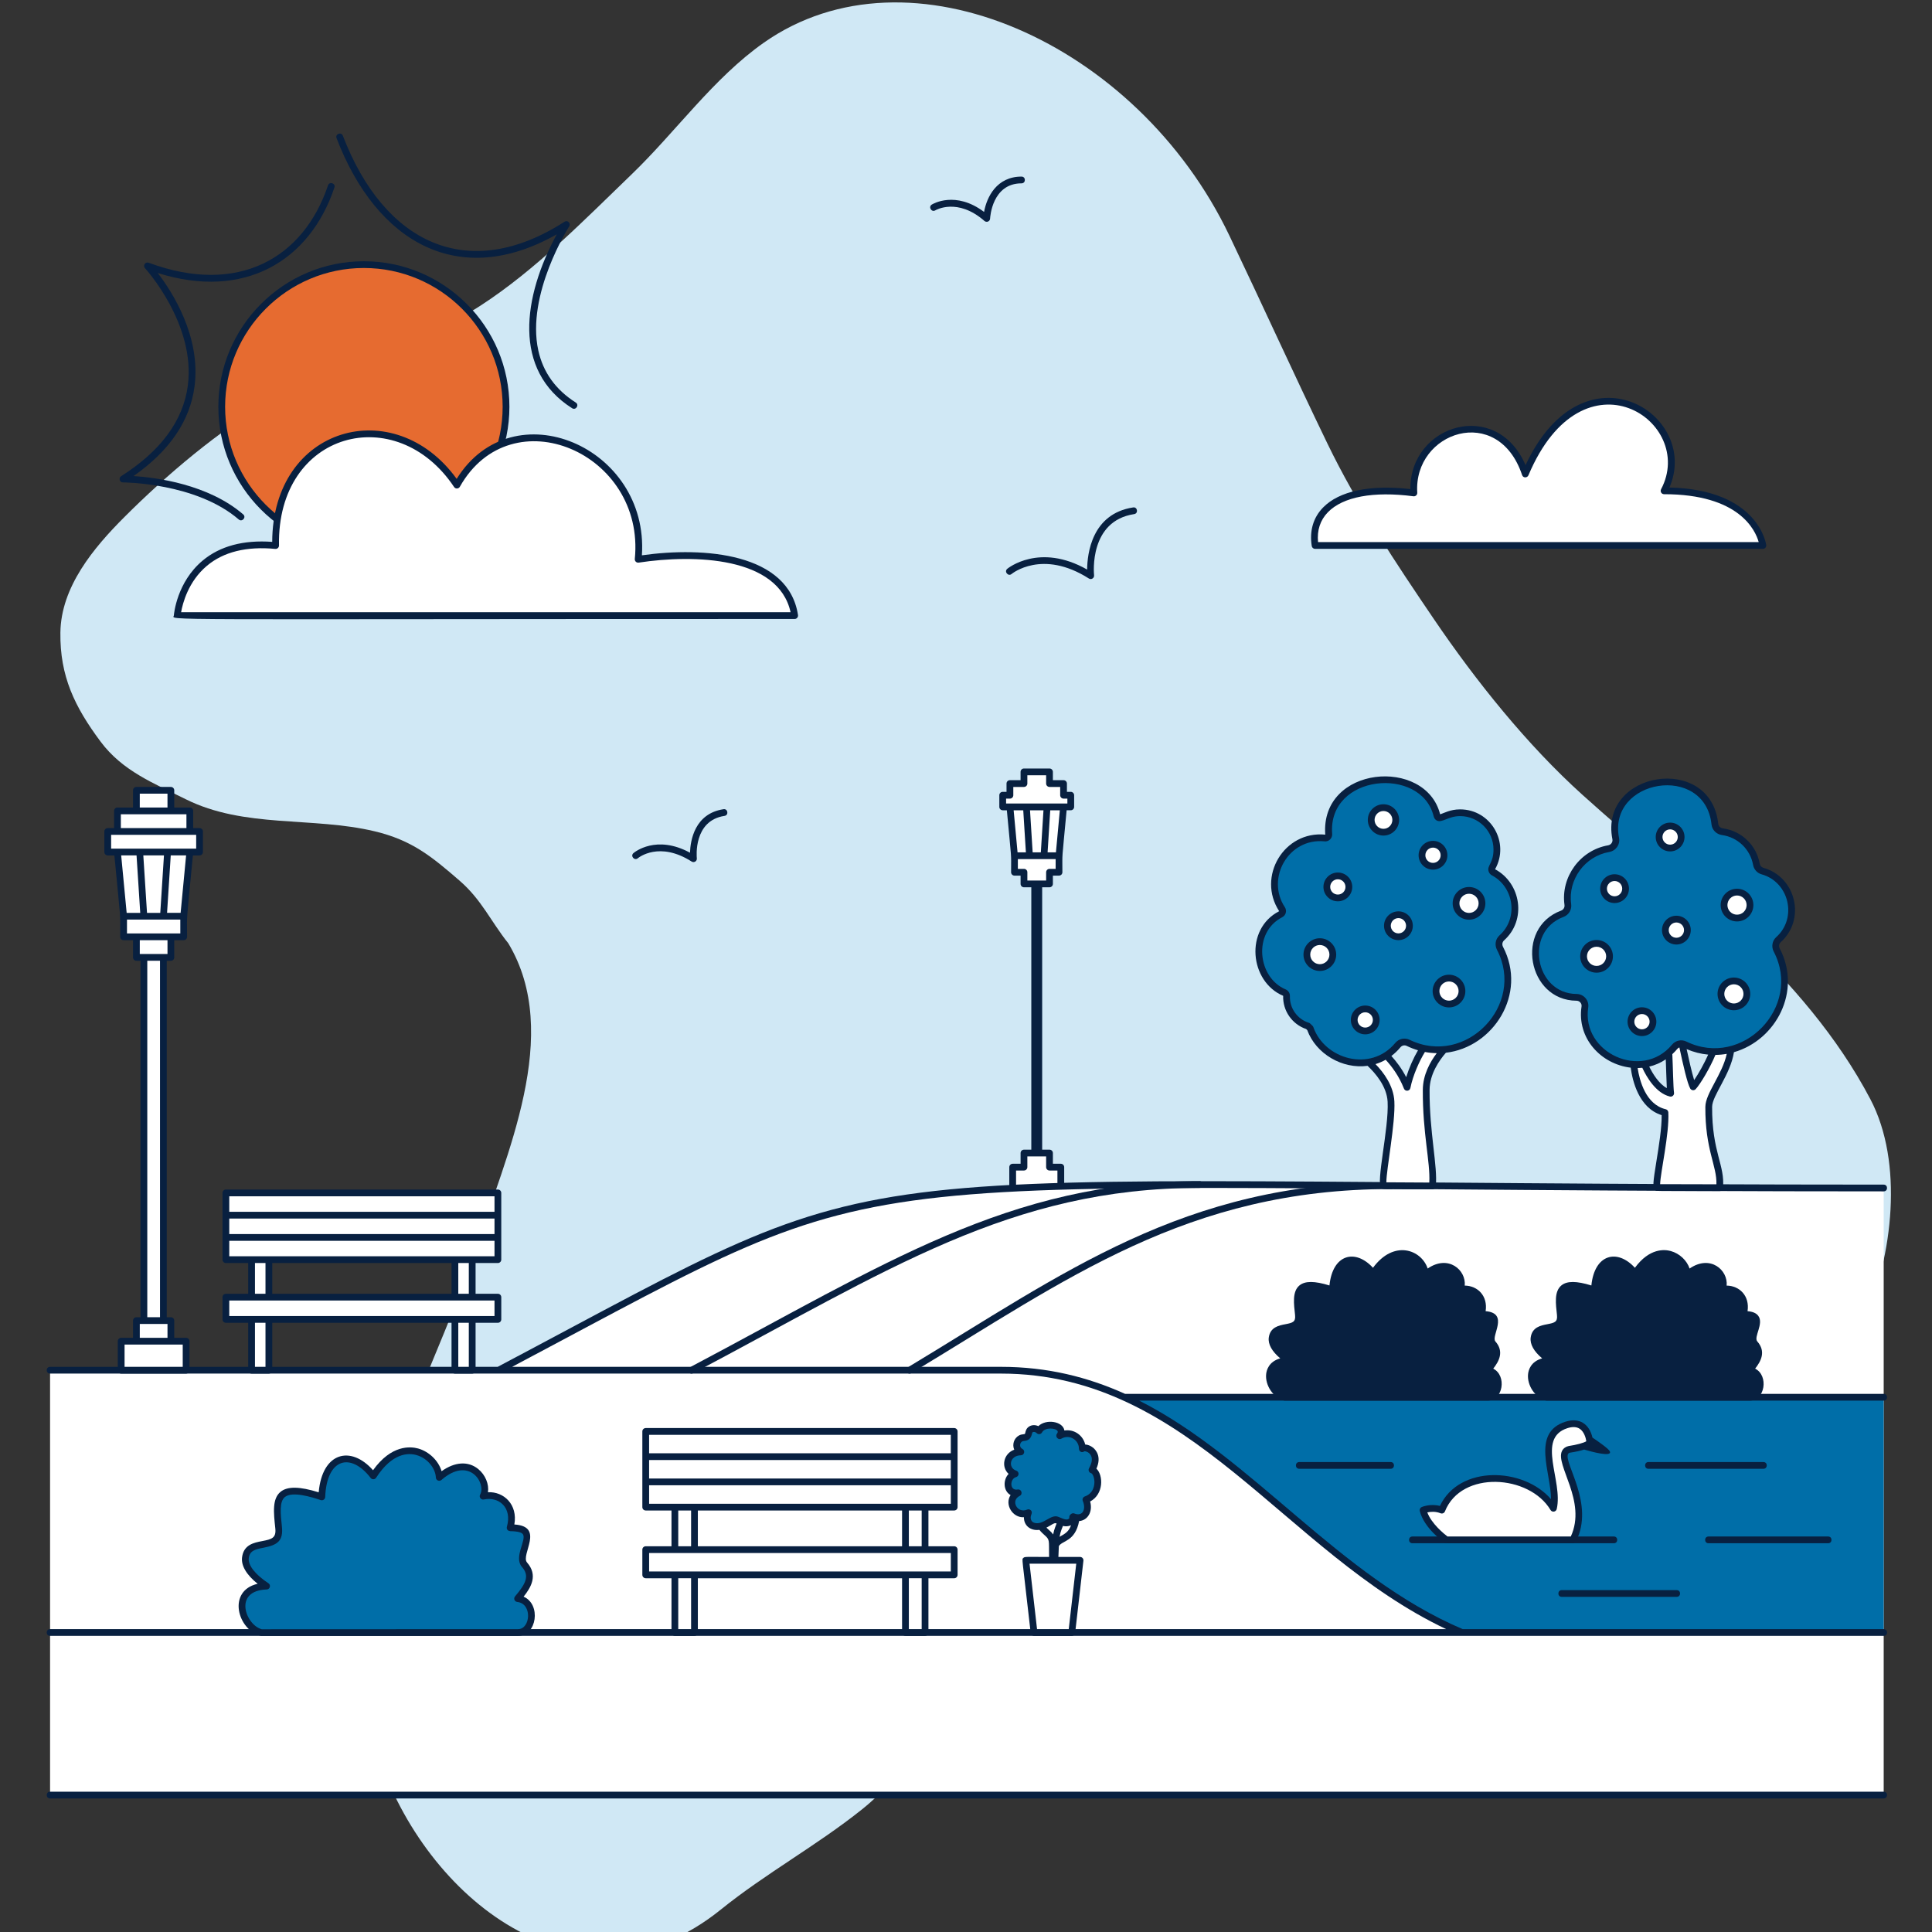 <svg width="400" height="400" viewBox="0 0 400 400" fill="none" xmlns="http://www.w3.org/2000/svg">
<rect x="0" y="0" width="400" height="400" fill="#333333" stroke="none"/>
<g clip-path="url(#clip0_3939_66031)">
<path d="M178.465 374.614C169.131 382.079 158.537 387.857 149.22 395.371C120.74 418.336 89.184 394.192 78.797 364.764C64.757 324.993 89.11 287.779 98.42 258.82C104.789 239.009 116.549 214.148 105.238 195.298C101.607 190.76 99.729 186.299 95.162 182.343C89.337 177.297 85.277 173.958 77.583 172.116C64.674 169.026 50.62 171.552 38.414 165.45C31.828 162.157 25.385 159.651 20.835 153.556C15.439 146.323 12.39 139.969 12.503 130.981C12.62 121.502 19.387 113.415 25.761 107.042C34.465 98.339 45.31 89.116 55.953 82.989C69.864 74.98 86.052 71.994 99.518 63.254C110.949 55.834 121.024 45.486 130.81 36.058C139.953 27.246 147.749 16.133 158.161 8.823C188.221 -12.281 235.459 8.823 254.533 48.784C261.364 63.094 267.908 77.518 274.801 91.777C280.97 104.54 288.972 116.551 296.924 128.254C305.56 140.961 316.156 154.213 327.608 164.541C348.925 183.764 373.556 201.58 387.236 227.57C394.162 240.729 391.845 260.091 386.024 273.326C379.835 287.401 368.683 295.875 355.338 303.024C337.879 312.376 319.555 316.713 300.106 319.538C289.531 321.074 278.875 322.01 268.209 322.644C259.846 323.142 251.254 323.112 243.055 324.993C228.743 328.278 215.873 336.518 205.855 347.114C201.111 352.129 195.957 356.699 191.232 361.735C187.11 366.128 183.189 370.835 178.465 374.614Z" fill="#D0E8F5"/>
<path d="M219.258 177.172H210.036L209.096 167.06H220.198L219.258 177.172Z" fill="white"/>
<path d="M210.036 177.172V180.588H212.002V183.004H217.292V180.588H219.258V177.172H210.036Z" fill="white"/>
<path d="M219.63 245.61V241.644H217.292V238.728H212.002V241.644H209.664V246.01C212.81 245.848 216.124 245.716 219.63 245.61Z" fill="white"/>
<path d="M220.198 164.644V162.228H217.292V159.812H212.002V162.228H209.096V164.644H207.602V167.06H221.692V164.644H220.198Z" fill="white"/>
<path d="M207.602 167.76H208.458C209.506 179.05 209.336 176.076 209.336 180.588C209.336 180.974 209.65 181.288 210.036 181.288H211.302V183.004C211.302 183.39 211.616 183.704 212.002 183.704H213.522V238.028H212.002C211.616 238.028 211.302 238.34 211.302 238.728V240.944H209.664C209.278 240.944 208.964 241.256 208.964 241.644V246.046C209.428 246.022 209.894 245.998 210.364 245.974V242.342H212.002C212.388 242.342 212.702 242.03 212.702 241.642V239.426H216.59V241.642C216.59 242.028 216.904 242.342 217.29 242.342H218.928V245.63L220.328 245.588V241.642C220.328 241.256 220.014 240.942 219.628 240.942H217.99V238.726C217.99 238.34 217.676 238.026 217.29 238.026H215.77V183.702H217.29C217.676 183.702 217.99 183.39 217.99 183.002V181.286H219.256C219.642 181.286 219.956 180.974 219.956 180.586C219.956 176.076 219.786 179.038 220.834 167.758H221.688C222.074 167.758 222.388 167.446 222.388 167.058V164.642C222.388 164.256 222.074 163.942 221.688 163.942H220.896V162.226C220.896 161.84 220.582 161.526 220.196 161.526H217.988V159.81C217.988 159.424 217.674 159.11 217.288 159.11H211.998C211.612 159.11 211.298 159.422 211.298 159.81V161.526H209.09C208.704 161.526 208.39 161.838 208.39 162.226V163.942H207.598C207.212 163.942 206.898 164.254 206.898 164.642V167.058C206.898 167.444 207.212 167.758 207.598 167.758L207.602 167.76ZM209.864 167.76H211.854L212.4 176.472H210.674L209.864 167.76ZM218.558 179.888H217.292C216.906 179.888 216.592 180.2 216.592 180.588V182.304H212.704V180.588C212.704 180.202 212.39 179.888 212.004 179.888H210.738V177.87H218.56L218.558 179.888ZM213.254 167.76H216.04L215.494 176.472H213.8L213.254 167.76ZM218.62 176.472H216.894L217.44 167.76H219.428L218.62 176.472ZM208.302 165.344H209.094C209.48 165.344 209.794 165.032 209.794 164.644V162.928H212.002C212.388 162.928 212.702 162.616 212.702 162.228V160.512H216.59V162.228C216.59 162.614 216.904 162.928 217.29 162.928H219.498V164.644C219.498 165.03 219.812 165.344 220.198 165.344H220.99V166.362H208.3L208.302 165.344Z" fill="#082040"/>
<path d="M103.214 283.688H10.366V371.648H389.998V245.962C160.332 245.962 191.856 236.854 103.214 283.688Z" fill="white"/>
<path d="M143.18 283.69C184.172 262.032 209.182 245.248 248.36 245.248L288.014 245.478C244.848 245.478 219.17 265.136 188.316 283.69H143.18Z" fill="white"/>
<path d="M390 289.348V338.144L302.678 337.994C275.754 326.572 257.978 300.79 232.83 289.346H390.002L390 289.348Z" fill="#006EA8"/>
<path d="M142.854 283.07C183.134 261.786 208.806 244.548 248.362 244.548C249.288 244.548 249.288 245.946 248.362 245.946C209.194 245.946 183.894 262.97 143.508 284.308C142.688 284.736 142.038 283.504 142.854 283.07Z" fill="#082040"/>
<path d="M187.956 283.09C220.042 263.784 245.118 244.78 288.014 244.78C288.94 244.78 288.94 246.178 288.014 246.178C245.7 246.178 220.734 265.014 188.676 284.29C187.886 284.77 187.162 283.566 187.956 283.09Z" fill="#082040"/>
<path d="M378.498 319.514H353.724C352.798 319.514 352.798 318.116 353.724 318.116H378.498C379.424 318.116 379.424 319.514 378.498 319.514Z" fill="#082040"/>
<path d="M287.916 304.098H268.998C268.072 304.098 268.072 302.7 268.998 302.7H287.916C288.842 302.7 288.842 304.098 287.916 304.098Z" fill="#082040"/>
<path d="M365.098 304.098H341.294C340.368 304.098 340.368 302.7 341.294 302.7H365.098C366.024 302.7 366.024 304.098 365.098 304.098Z" fill="#082040"/>
<path d="M347.146 330.614H323.34C322.414 330.614 322.414 329.216 323.34 329.216H347.146C348.072 329.216 348.072 330.614 347.146 330.614Z" fill="#082040"/>
<path d="M389.998 288.586H232.934C225.238 285.112 216.848 282.988 207.232 282.988H106.032C191.406 237.756 162.614 246.662 389.996 246.662C390.922 246.662 390.922 245.264 389.996 245.264C160.258 245.264 191.622 236.174 103.038 282.988H10.366C9.44 282.988 9.44 284.386 10.366 284.386H207.234C246.58 284.386 265.82 321.37 299.416 337.294H10.366C9.44 337.294 9.44 338.692 10.366 338.692H389.998C390.924 338.692 390.924 337.294 389.998 337.294H302.826C277.118 326.34 259.476 301.926 235.858 289.984H389.998C390.924 289.984 390.924 288.586 389.998 288.586Z" fill="#082040"/>
<path d="M389.998 372.348H10.366C9.44 372.348 9.44 370.95 10.366 370.95H389.998C390.924 370.95 390.924 372.348 389.998 372.348Z" fill="#082040"/>
<path d="M334.134 319.514H292.422C291.496 319.514 291.496 318.116 292.422 318.116H334.134C335.06 318.116 335.06 319.514 334.134 319.514Z" fill="#082040"/>
<path d="M75.338 113.648C91.592 113.648 104.768 100.471 104.768 84.218C104.768 67.964 91.592 54.788 75.338 54.788C59.084 54.788 45.908 67.964 45.908 84.218C45.908 100.471 59.084 113.648 75.338 113.648Z" fill="#E66B30"/>
<path d="M75.338 114.348C58.724 114.348 45.208 100.832 45.208 84.218C45.208 67.604 58.724 54.09 75.338 54.09C91.952 54.09 105.468 67.606 105.468 84.218C105.468 100.83 91.952 114.348 75.338 114.348ZM75.338 55.486C59.496 55.486 46.608 68.374 46.608 84.216C46.608 100.058 59.496 112.948 75.338 112.948C91.18 112.948 104.068 100.058 104.068 84.216C104.068 68.374 91.18 55.486 75.338 55.486Z" fill="#082040"/>
<path d="M118.452 84.522C106.036 76.644 108.262 61.438 115.274 48.512C95.062 59.97 77.994 50.298 69.68 28.602C69.348 27.736 70.654 27.236 70.986 28.102C79.516 50.352 96.866 58.784 116.882 45.902C117.512 45.494 118.256 46.238 117.848 46.868C117.758 47.008 108.894 60.936 111.452 72.564C112.446 77.082 115.052 80.706 119.202 83.338C119.982 83.832 119.236 85.01 118.452 84.522Z" fill="#082040"/>
<path d="M49.434 107.554C40.612 99.952 25.684 99.876 25.462 99.876C24.792 99.936 24.478 98.972 25.084 98.584C33.298 93.374 37.942 87.062 38.888 79.828C40.552 67.104 30.126 55.64 30.02 55.526C29.524 54.986 30.09 54.144 30.778 54.396C49.31 61.27 62.854 53.434 67.912 38.38C68.2 37.514 69.538 37.94 69.238 38.826C64.116 54.072 50.564 62.17 32.658 56.522C35.654 60.42 41.624 69.668 40.278 80.004C39.352 87.114 35.106 93.35 27.648 98.56C32.262 98.86 43.086 100.234 50.35 106.496C51.058 107.106 50.12 108.152 49.436 107.554H49.434Z" fill="#082040"/>
<path d="M225.444 119.776C215.796 113.626 209.516 118.78 209.452 118.828C208.766 119.432 207.83 118.364 208.548 117.762C208.614 117.702 215.188 112.302 225.08 117.922C225.11 114.642 226.044 106.364 234.6 105.06C235.504 104.904 235.736 106.306 234.81 106.442C225.476 107.864 226.468 118.652 226.516 119.112C226.576 119.706 225.92 120.086 225.444 119.776Z" fill="#082040"/>
<path d="M143.2 178.376C136.5 174.108 132.238 177.54 132.06 177.688C131.352 178.278 130.452 177.214 131.158 176.62C131.354 176.448 135.87 172.74 142.856 176.548C142.942 173.976 143.834 168.444 149.792 167.538C150.696 167.386 150.926 168.784 150.002 168.92C143.536 169.904 144.238 177.394 144.272 177.712C144.334 178.31 143.672 178.682 143.2 178.374V178.376Z" fill="#082040"/>
<path d="M203.826 45.752C198.212 40.84 193.702 43.518 193.658 43.544C192.87 44.03 192.134 42.836 192.924 42.352C193.132 42.222 197.822 39.43 203.742 43.878C204.292 40.804 206.354 36.562 211.492 36.562C212.418 36.562 212.418 37.96 211.492 37.96C205.424 37.96 205.002 44.96 204.988 45.258C204.958 45.85 204.26 46.126 203.828 45.75L203.826 45.752Z" fill="#082040"/>
<path d="M272.274 112.938H364.986C364.986 112.938 363.68 101.622 344.528 101.622C352.362 86.822 327.552 70.281 315.8 98.139C310.576 82.469 291.86 88.564 292.73 102.058C278.168 100.164 271.054 105.258 272.272 112.94L272.274 112.938Z" fill="white"/>
<path d="M364.986 113.636H272.276C271.932 113.636 271.638 113.386 271.584 113.046C271.088 109.918 271.894 107.164 273.916 105.084C277.25 101.658 283.65 100.31 292.002 101.262C291.884 87.918 309.828 82.348 315.85 96.304C327.936 70.41 352.216 85.784 345.636 100.934C364.138 101.372 365.668 112.74 365.68 112.858C365.728 113.268 365.408 113.638 364.984 113.638L364.986 113.636ZM272.89 112.238H364.122C363.426 109.754 360.052 102.32 344.528 102.32C343.992 102.32 343.666 101.75 343.908 101.292C351.312 87.316 327.808 71.474 316.444 98.41C316.218 98.95 315.348 99.004 315.136 98.36C310.152 83.414 292.616 89.39 293.428 102.012C293.458 102.46 293.066 102.808 292.64 102.75C284.332 101.666 278.042 102.846 274.918 106.06C273.342 107.682 272.646 109.806 272.888 112.238H272.89Z" fill="#082040"/>
<path d="M164.524 127.45H36.696C36.696 127.45 38.016 111.114 57.064 112.95C56.61 88.45 82.336 82.044 94.596 100.44C105.624 80.87 134.402 93.048 132.128 115.794C148.17 113.348 162.836 116.362 164.526 127.452L164.524 127.45Z" fill="white"/>
<path d="M164.524 128.15C28.582 128.15 35.902 128.512 35.998 127.394C36.02 127.116 36.608 120.538 41.954 116.062C45.548 113.056 50.394 111.758 56.358 112.188C56.436 88.208 81.69 81.346 94.548 99.144C106.182 80.462 134.408 92.492 132.898 114.972C145.816 113.146 163.26 114.51 165.218 127.346C165.28 127.762 164.962 128.15 164.524 128.15ZM37.5 126.752H163.682C161.156 115.27 143.8 114.726 132.232 116.484C131.762 116.548 131.386 116.17 131.43 115.722C133.628 93.732 105.854 81.884 95.204 100.782C94.956 101.226 94.308 101.27 94.012 100.826C82.064 82.9 57.324 89.27 57.762 112.936C57.768 113.344 57.432 113.68 56.994 113.646C51.054 113.078 46.298 114.248 42.85 117.134C38.964 120.388 37.812 124.962 37.498 126.75L37.5 126.752Z" fill="#082040"/>
<path d="M221.898 337.996H214.084L212.37 323.05H223.612L221.898 337.996Z" fill="white"/>
<path d="M221.898 337.996H214.084L212.37 323.05H223.612L221.898 337.996Z" fill="white"/>
<path d="M226.082 304.328C228.164 300.656 224.77 299.278 224.078 299.918C224.074 297.638 221.588 295.994 219.396 297.248C220.914 295.068 216.216 294.156 215.126 296.222C214.722 295.79 213.988 295.6 213.46 295.922C212.838 296.3 213.084 296.94 212.702 297.342C212.328 297.738 211.802 297.546 211.322 297.802C210.236 298.378 210.194 300.044 211.346 300.604C208.206 300.646 207.672 304.312 210.178 305.148C208.056 305.7 208.16 309.548 210.804 309.08C207.968 310.508 210.178 314.44 212.928 313.186C212.462 314.068 212.614 315.588 214.006 315.97C216.216 316.578 217.702 314.232 218.858 314.694C219.51 314.954 220.154 315.316 220.856 315.298C221.558 315.28 222.304 314.664 222.132 313.986C224.492 314.958 225.808 312.764 224.828 310.486C228.266 309.258 227.516 304.682 226.08 304.326L226.082 304.328Z" fill="#006EA8"/>
<path d="M227 304.066C228.162 301.486 226.776 300.098 226.292 299.714C225.788 299.314 225.204 299.094 224.68 299.07C224.238 297.178 222.412 295.85 220.374 296.166C220.066 294.23 216.546 293.732 214.98 295.268C214.372 294.982 213.654 294.986 213.098 295.326C212.488 295.698 212.36 296.254 212.282 296.586C212.208 296.908 212.246 296.896 211.858 296.948C211.616 296.98 211.314 297.016 210.996 297.184C209.904 297.766 209.532 299.098 209.986 300.142C207.76 300.958 207.218 303.7 208.822 305.156C207.63 306.382 207.696 308.698 209.228 309.54C207.942 311.492 209.64 314.276 211.992 314.128C211.962 315.852 213.354 316.982 215.2 316.742C215.57 317.212 215.934 317.538 216.242 317.814C217.41 318.858 217.136 318.804 217.204 322.35C212.23 322.35 212.148 322.248 211.85 322.582C211.552 322.92 211.518 321.642 213.392 338.074C213.432 338.428 213.732 338.694 214.088 338.694H221.902C222.258 338.694 222.558 338.428 222.598 338.074L224.31 323.128C224.356 322.714 224.038 322.348 223.614 322.348H219.13L219.224 320.11C219.9 318.928 222.602 319.214 223.422 314.918C225.086 314.81 226.312 313.112 225.704 310.866C228.536 309.368 228.448 305.426 227 304.066ZM221.274 337.294H214.708L213.156 323.748H222.826L221.274 337.294ZM216.65 316.276C217.838 315.692 218.236 315.192 218.762 315.414C218.672 315.704 218.282 316.472 218.04 317.69C217.656 317.122 217.152 316.794 216.65 316.276ZM219.37 318.186C219.57 317.01 219.954 316.26 220.068 315.928C220.592 316.06 221.218 316.038 221.746 315.784C221.272 317.116 220.568 317.504 219.37 318.186ZM224.592 309.828C224.208 309.964 224.026 310.398 224.184 310.764C224.894 312.418 224.19 314.074 222.398 313.34C221.95 313.15 221.238 313.69 221.4 314.316C220.988 314.862 220.304 314.532 219.118 314.044C217.55 313.4 216.03 315.812 214.192 315.294C213.852 315.2 213.622 315.012 213.496 314.716C213.084 313.766 214.004 313.306 213.438 312.704C213.224 312.478 212.896 312.428 212.64 312.548C210.698 313.42 209.108 310.72 211.122 309.704C211.85 309.338 211.46 308.238 210.686 308.39C208.964 308.686 209.072 306.158 210.356 305.824C211.03 305.648 211.06 304.7 210.402 304.482C208.644 303.896 209.008 301.334 211.358 301.302C212.094 301.294 212.316 300.292 211.656 299.974C211.026 299.666 211.07 298.73 211.652 298.42C212.014 298.228 213.27 298.542 213.648 296.898C213.712 296.622 213.734 296.576 213.828 296.52C214.056 296.384 214.434 296.502 214.62 296.702C214.956 297.06 215.532 296.966 215.75 296.55C216.318 295.472 218.608 295.612 218.97 296.306C219.036 296.432 218.988 296.616 218.826 296.848C218.4 297.46 219.106 298.226 219.748 297.856C221.482 296.872 223.38 298.178 223.382 299.92C223.384 300.598 224.098 300.846 224.492 300.474C224.664 300.432 225.274 300.566 225.682 301.064C226.242 301.75 226.17 302.758 225.476 303.982C225.248 304.386 225.464 304.896 225.916 305.008C226.124 305.058 226.536 305.678 226.584 306.678C226.612 307.24 226.552 309.13 224.594 309.83L224.592 309.828Z" fill="#082040"/>
<path d="M300.156 216.134L295.926 215.61C294.636 216.418 292.06 221.338 291.32 225.122C289.592 220.68 286.546 218.066 285.572 217.102L282.148 218.914C282.148 218.914 287.72 222.898 287.99 228.058C288.25 233.048 285.772 244.85 286.46 245.48L296.572 245.538C297.024 241.012 295.23 235.164 295.282 225.642C295.31 220.282 300.156 216.134 300.156 216.134Z" fill="white"/>
<path d="M310.918 194.186C315.294 190.278 314.146 183.206 309.226 180.63C309.05 180.538 308.92 180.378 308.864 180.188C308.644 179.438 309.912 178.764 309.912 175.886C309.912 171.68 306.502 168.27 302.296 168.27C299.34 168.27 297.84 170.21 297.49 168.794C294.74 157.646 274.07 159.344 275.112 172.716C275.148 173.17 274.762 173.546 274.308 173.5C266.346 172.688 261.09 181.674 265.434 188.22C265.676 188.586 265.544 189.078 265.158 189.276C258.602 192.636 259.368 202.8 265.912 205.496C266.194 205.612 266.376 205.892 266.364 206.198C266.262 209.112 268.154 211.606 270.784 212.432L271.256 212.89C273.698 219.896 283.858 223.068 289.414 216.376C289.932 215.752 290.806 215.554 291.534 215.908C303.802 221.888 316.822 208.332 310.556 196.334C310.182 195.618 310.314 194.724 310.918 194.186Z" fill="#006EA8"/>
<path d="M311.384 194.71C316.11 190.504 314.936 182.87 309.538 179.966C312.64 174.486 308.688 167.572 302.296 167.572C300.212 167.572 298.928 168.38 298.16 168.588C295.18 156.692 273.336 158.5 274.38 172.802C265.838 171.972 260.184 181.5 264.84 188.654C257.646 192.338 258.706 203.232 265.666 206.174C265.558 209.252 267.504 212.054 270.416 213.048L270.654 213.278C272.462 218.2 277.906 221.376 283.144 220.67C284.732 222.16 287.126 224.914 287.292 228.098C287.58 233.604 284.81 244.918 285.986 245.998C286.272 246.258 285.55 246.208 296.57 246.238C296.93 246.238 297.232 245.966 297.266 245.61C297.686 241.412 295.93 234.498 295.98 225.648C295.998 222.37 297.988 219.526 299.354 217.96C309.144 216.832 316.292 205.808 311.176 196.016C310.946 195.574 311.034 195.026 311.384 194.714V194.71ZM294.58 225.636C294.528 234.708 296.148 240.516 295.92 244.834L287.03 244.784C287.03 242.088 288.924 232.546 288.688 228.022C288.52 224.792 286.47 222.046 284.784 220.312C285.516 220.09 286.218 219.788 286.888 219.41C288.126 220.76 289.636 222.728 290.668 225.376C290.928 226.044 291.876 225.93 292.006 225.256C292.506 222.708 293.874 219.65 295.016 217.8C295.828 217.954 296.646 218.036 297.462 218.05C296.092 219.86 294.598 222.538 294.58 225.636ZM288.072 218.628C288.75 218.114 289.382 217.51 289.954 216.82C290.268 216.444 290.792 216.324 291.226 216.534C291.998 216.91 292.786 217.214 293.582 217.45C292.656 219.018 291.74 221.078 291.136 223.018C290.18 221.168 289.052 219.716 288.07 218.626L288.072 218.628ZM291.84 215.278C290.824 214.788 289.604 215.05 288.876 215.928C283.764 222.086 274.234 219.302 271.918 212.656C271.842 212.436 271.708 212.352 271.272 211.928C271.194 211.852 271.098 211.796 270.994 211.762C268.592 211.008 266.976 208.728 267.062 206.22C267.084 205.626 266.728 205.076 266.182 204.846C260.382 202.436 259.308 193.056 265.478 189.896C266.238 189.502 266.484 188.536 266.016 187.83C262.05 181.85 266.756 173.444 274.232 174.192C275.104 174.298 275.878 173.56 275.81 172.658C274.84 160.234 294.242 158.548 296.81 168.958C296.92 169.402 297.14 169.71 297.464 169.878C298.56 170.446 299.818 168.966 302.298 168.966C306.112 168.966 309.214 172.07 309.214 175.882C309.214 178.732 307.836 179.188 308.194 180.382C308.304 180.754 308.562 181.068 308.902 181.248C313.376 183.588 314.478 190.064 310.452 193.66C309.618 194.406 309.404 195.636 309.936 196.656C315.898 208.07 303.492 220.948 291.84 215.278Z" fill="#082040"/>
<path d="M276.986 181.344C275.728 181.344 274.704 182.368 274.704 183.628C274.704 184.888 275.728 185.91 276.986 185.91C278.244 185.91 279.268 184.886 279.268 183.628C279.268 182.37 278.244 181.344 276.986 181.344Z" fill="white"/>
<path d="M276.986 186.608C275.342 186.608 274.004 185.272 274.004 183.628C274.004 181.984 275.342 180.646 276.986 180.646C278.63 180.646 279.968 181.984 279.968 183.628C279.968 185.272 278.63 186.608 276.986 186.608ZM276.986 182.044C276.114 182.044 275.404 182.754 275.404 183.628C275.404 184.502 276.114 185.21 276.986 185.21C277.858 185.21 278.568 184.5 278.568 183.628C278.568 182.756 277.858 182.044 276.986 182.044Z" fill="#082040"/>
<path d="M288.974 169.754C288.974 168.354 287.834 167.212 286.432 167.212C285.03 167.212 283.89 168.352 283.89 169.754C283.89 171.156 285.03 172.296 286.432 172.296C287.834 172.296 288.974 171.156 288.974 169.754Z" fill="white"/>
<path d="M286.432 172.996C284.644 172.996 283.19 171.542 283.19 169.754C283.19 167.966 284.644 166.514 286.432 166.514C288.22 166.514 289.674 167.968 289.674 169.754C289.674 171.54 288.22 172.996 286.432 172.996ZM286.432 167.912C285.416 167.912 284.59 168.738 284.59 169.754C284.59 170.77 285.416 171.598 286.432 171.598C287.448 171.598 288.274 170.77 288.274 169.754C288.274 168.738 287.448 167.912 286.432 167.912Z" fill="#082040"/>
<path d="M298.97 177.072C298.97 175.812 297.946 174.788 296.688 174.788C295.43 174.788 294.406 175.812 294.406 177.072C294.406 178.332 295.43 179.354 296.688 179.354C297.946 179.354 298.97 178.33 298.97 177.072Z" fill="white"/>
<path d="M296.688 180.052C295.044 180.052 293.706 178.716 293.706 177.072C293.706 175.428 295.044 174.09 296.688 174.09C298.332 174.09 299.67 175.428 299.67 177.072C299.67 178.716 298.332 180.052 296.688 180.052ZM296.688 175.488C295.816 175.488 295.106 176.198 295.106 177.072C295.106 177.946 295.814 178.654 296.688 178.654C297.562 178.654 298.27 177.944 298.27 177.072C298.27 176.2 297.56 175.488 296.688 175.488Z" fill="#082040"/>
<path d="M282.656 208.884C281.398 208.884 280.374 209.908 280.374 211.166C280.374 212.424 281.398 213.45 282.656 213.45C283.914 213.45 284.938 212.426 284.938 211.166C284.938 209.906 283.914 208.884 282.656 208.884Z" fill="white"/>
<path d="M282.656 214.148C281.012 214.148 279.674 212.81 279.674 211.166C279.674 209.522 281.012 208.186 282.656 208.186C284.3 208.186 285.638 209.522 285.638 211.166C285.638 212.81 284.3 214.148 282.656 214.148ZM282.656 209.584C281.784 209.584 281.074 210.294 281.074 211.166C281.074 212.038 281.784 212.75 282.656 212.75C283.528 212.75 284.238 212.04 284.238 211.166C284.238 210.292 283.528 209.584 282.656 209.584Z" fill="#082040"/>
<path d="M289.528 189.382C288.27 189.382 287.246 190.406 287.246 191.666C287.246 192.926 288.27 193.948 289.528 193.948C290.786 193.948 291.81 192.924 291.81 191.666C291.81 190.408 290.786 189.382 289.528 189.382Z" fill="white"/>
<path d="M289.528 194.646C287.884 194.646 286.546 193.31 286.546 191.666C286.546 190.022 287.884 188.684 289.528 188.684C291.172 188.684 292.51 190.022 292.51 191.666C292.51 193.31 291.172 194.646 289.528 194.646ZM289.528 190.082C288.656 190.082 287.946 190.792 287.946 191.666C287.946 192.54 288.656 193.248 289.528 193.248C290.4 193.248 291.11 192.538 291.11 191.666C291.11 190.794 290.4 190.082 289.528 190.082Z" fill="#082040"/>
<path d="M273.258 194.954C271.776 194.954 270.572 196.16 270.572 197.64C270.572 199.12 271.778 200.328 273.258 200.328C274.738 200.328 275.946 199.122 275.946 197.64C275.946 196.158 274.74 194.954 273.258 194.954Z" fill="white"/>
<path d="M273.258 201.026C271.39 201.026 269.872 199.506 269.872 197.64C269.872 195.774 271.392 194.256 273.258 194.256C275.124 194.256 276.646 195.774 276.646 197.64C276.646 199.506 275.126 201.026 273.258 201.026ZM273.258 195.652C272.162 195.652 271.272 196.542 271.272 197.638C271.272 198.734 272.162 199.626 273.258 199.626C274.354 199.626 275.246 198.734 275.246 197.638C275.246 196.542 274.354 195.652 273.258 195.652Z" fill="#082040"/>
<path d="M299.998 202.502C298.516 202.502 297.312 203.708 297.312 205.19C297.312 206.672 298.518 207.878 299.998 207.878C301.478 207.878 302.686 206.672 302.686 205.19C302.686 203.708 301.48 202.502 299.998 202.502Z" fill="white"/>
<path d="M299.998 208.576C298.13 208.576 296.612 207.056 296.612 205.19C296.612 203.324 298.132 201.804 299.998 201.804C301.864 201.804 303.386 203.324 303.386 205.19C303.386 207.056 301.866 208.576 299.998 208.576ZM299.998 203.2C298.902 203.2 298.012 204.092 298.012 205.188C298.012 206.284 298.902 207.176 299.998 207.176C301.094 207.176 301.986 206.284 301.986 205.188C301.986 204.092 301.094 203.2 299.998 203.2Z" fill="#082040"/>
<path d="M304.144 184.342C302.662 184.342 301.458 185.548 301.458 187.028C301.458 188.508 302.664 189.716 304.144 189.716C305.624 189.716 306.832 188.51 306.832 187.028C306.832 185.546 305.626 184.342 304.144 184.342Z" fill="white"/>
<path d="M304.144 190.414C302.276 190.414 300.758 188.894 300.758 187.028C300.758 185.162 302.278 183.644 304.144 183.644C306.01 183.644 307.532 185.162 307.532 187.028C307.532 188.894 306.012 190.414 304.144 190.414ZM304.144 185.04C303.048 185.04 302.158 185.93 302.158 187.026C302.158 188.122 303.048 189.014 304.144 189.014C305.24 189.014 306.132 188.122 306.132 187.026C306.132 185.93 305.24 185.04 304.144 185.04Z" fill="#082040"/>
<path d="M358.418 216.332L355.196 215.808C355.096 217.788 351.884 223.61 350.552 225.022C349.81 223.75 348.444 216.976 348.004 214.984L345.382 216.332C345.66 218.34 345.664 224.78 345.892 226.346C342.23 225.464 340.138 219.552 340.138 219.552L338.19 219.626C338.19 219.626 338.512 228.876 344.708 230.338C344.964 235.328 342.444 245.242 343.134 245.866L356.02 245.896C356.468 241.37 353.718 238.658 353.772 229.14C353.788 226.25 358.376 221.478 358.416 216.33L358.418 216.332Z" fill="white"/>
<path d="M363.652 178.974C363.024 175.488 360.226 172.692 356.604 172.196C355.78 172.084 355.132 171.45 355.044 170.624C353.58 156.916 331.93 160.452 334.516 173.622C334.71 174.608 334.042 175.536 333.052 175.706C327.638 176.642 323.846 181.764 324.602 187.26C324.718 188.1 324.246 188.892 323.452 189.188C314.508 192.516 317.036 206.444 326.404 206.49C327.464 206.496 328.292 207.438 328.134 208.486C326.616 218.532 340.012 224.804 346.71 216.734C347.228 216.11 348.102 215.912 348.83 216.266C361.098 222.246 374.118 208.69 367.852 196.692C367.478 195.976 367.61 195.082 368.214 194.544C373.034 190.238 371.156 182.09 364.91 180.344C364.262 180.164 363.774 179.63 363.654 178.97L363.652 178.974Z" fill="#006EA8"/>
<path d="M368.678 195.068C373.924 190.38 371.872 181.564 365.096 179.674C364.702 179.562 364.414 179.246 364.342 178.848C363.65 174.984 360.572 172.032 356.698 171.502C356.188 171.432 355.794 171.042 355.74 170.548C354.182 155.92 331.046 159.576 333.83 173.756C333.946 174.35 333.542 174.91 332.936 175.016C327.162 176.014 323.112 181.55 323.91 187.356C323.982 187.87 323.694 188.352 323.208 188.532C313.538 192.13 316.262 207.14 326.4 207.188C327.018 207.192 327.54 207.738 327.442 208.38C326.452 214.936 331.436 220.316 337.624 221.05C337.978 223.724 339.282 229.39 344.028 230.878C344.066 233.482 343.456 237.254 342.96 240.32C342.224 244.868 342.118 245.89 342.67 246.388C342.956 246.644 341.94 246.58 356.024 246.596C356.384 246.596 356.686 246.324 356.722 245.966C357.186 241.258 354.426 238.574 354.476 229.146C354.494 226.814 358.27 222.496 358.994 217.846C367.678 215.352 373.106 205.238 368.474 196.372C368.24 195.922 368.326 195.386 368.682 195.068H368.678ZM353.074 229.138C353.022 238.072 355.486 241.33 355.366 245.196L343.712 245.168C343.766 242.804 345.638 234.716 345.41 230.302C345.394 229.99 345.174 229.728 344.87 229.656C340.73 228.68 339.446 223.692 339.056 221.128C339.38 221.124 339.7 221.108 340.02 221.076C340.9 222.966 342.838 226.328 345.73 227.024C346.204 227.146 346.658 226.738 346.588 226.242C346.422 225.1 346.366 220.844 346.236 218.254C347.232 217.328 347.24 217.036 347.696 216.862C348.482 220.52 349.346 224.338 349.95 225.374C350.174 225.754 350.72 225.86 351.066 225.5C352.026 224.482 354.058 221.07 355.158 218.408C355.946 218.4 356.73 218.326 357.506 218.19C356.586 222.482 353.094 226.358 353.078 229.138H353.074ZM344.88 219.328C344.912 220.128 345.044 224.354 345.098 225.286C343.422 224.362 342.166 222.276 341.456 220.832C342.668 220.54 343.824 220.036 344.878 219.328H344.88ZM349.198 217.208C350.652 217.832 352.156 218.21 353.662 218.35C352.866 220.146 351.662 222.306 350.756 223.622C350.264 222.032 349.632 219.202 349.2 217.21L349.198 217.208ZM349.136 215.64C348.114 215.14 346.9 215.412 346.17 216.288C339.97 223.754 327.402 218.006 328.824 208.588C329.046 207.122 327.898 205.798 326.406 205.79C317.81 205.748 315.502 192.89 323.694 189.844C324.798 189.434 325.456 188.332 325.294 187.164C324.598 182.098 328.132 177.266 333.172 176.394C334.56 176.154 335.468 174.848 335.204 173.486C332.806 161.274 352.988 157.93 354.348 170.696C354.472 171.828 355.36 172.73 356.508 172.886C359.78 173.336 362.376 175.83 362.964 179.094C363.13 180.012 363.818 180.768 364.72 181.02C370.43 182.614 372.166 190.074 367.746 194.024C366.914 194.77 366.702 196 367.23 197.018C373.204 208.45 360.764 221.306 349.138 215.64H349.136Z" fill="#082040"/>
<path d="M334.28 181.704C333.02 181.704 331.996 182.728 331.996 183.988C331.996 185.248 333.02 186.27 334.28 186.27C335.54 186.27 336.562 185.246 336.562 183.988C336.562 182.73 335.538 181.704 334.28 181.704Z" fill="white"/>
<path d="M334.28 186.966C332.636 186.966 331.298 185.63 331.298 183.986C331.298 182.342 332.636 181.004 334.28 181.004C335.924 181.004 337.26 182.342 337.26 183.986C337.26 185.63 335.924 186.966 334.28 186.966ZM334.28 182.402C333.406 182.402 332.696 183.112 332.696 183.986C332.696 184.86 333.406 185.568 334.28 185.568C335.154 185.568 335.862 184.858 335.862 183.986C335.862 183.114 335.152 182.402 334.28 182.402Z" fill="#082040"/>
<path d="M347.076 190.292C345.818 190.292 344.794 191.316 344.794 192.574C344.794 193.832 345.818 194.856 347.076 194.856C348.334 194.856 349.36 193.832 349.36 192.574C349.36 191.316 348.336 190.292 347.076 190.292Z" fill="white"/>
<path d="M347.076 195.552C345.432 195.552 344.096 194.216 344.096 192.572C344.096 190.928 345.432 189.592 347.076 189.592C348.72 189.592 350.058 190.928 350.058 192.572C350.058 194.216 348.72 195.552 347.076 195.552ZM347.076 190.99C346.204 190.99 345.494 191.7 345.494 192.572C345.494 193.444 346.204 194.154 347.076 194.154C347.948 194.154 348.66 193.444 348.66 192.572C348.66 191.7 347.95 190.99 347.076 190.99Z" fill="#082040"/>
<path d="M339.95 209.244C338.69 209.244 337.666 210.268 337.666 211.528C337.666 212.788 338.69 213.81 339.95 213.81C341.21 213.81 342.232 212.786 342.232 211.528C342.232 210.27 341.208 209.244 339.95 209.244Z" fill="white"/>
<path d="M339.95 214.508C338.306 214.508 336.968 213.172 336.968 211.528C336.968 209.884 338.306 208.546 339.95 208.546C341.594 208.546 342.93 209.884 342.93 211.528C342.93 213.172 341.594 214.508 339.95 214.508ZM339.95 209.944C339.076 209.944 338.366 210.654 338.366 211.528C338.366 212.402 339.076 213.11 339.95 213.11C340.824 213.11 341.532 212.4 341.532 211.528C341.532 210.656 340.822 209.944 339.95 209.944Z" fill="#082040"/>
<path d="M348.062 173.294C348.062 172.036 347.038 171.012 345.78 171.012C344.522 171.012 343.496 172.036 343.496 173.294C343.496 174.552 344.52 175.578 345.78 175.578C347.04 175.578 348.062 174.554 348.062 173.294Z" fill="white"/>
<path d="M345.782 176.276C344.138 176.276 342.8 174.938 342.8 173.294C342.8 171.65 344.138 170.314 345.782 170.314C347.426 170.314 348.762 171.65 348.762 173.294C348.762 174.938 347.426 176.276 345.782 176.276ZM345.782 171.712C344.908 171.712 344.198 172.422 344.198 173.294C344.198 174.166 344.908 174.878 345.782 174.878C346.656 174.878 347.364 174.168 347.364 173.294C347.364 172.42 346.654 171.712 345.782 171.712Z" fill="#082040"/>
<path d="M359.632 190.074C361.112 190.074 362.318 188.868 362.318 187.388C362.318 185.908 361.112 184.7 359.632 184.7C358.152 184.7 356.944 185.906 356.944 187.388C356.944 188.87 358.15 190.074 359.632 190.074Z" fill="white"/>
<path d="M359.632 190.774C357.764 190.774 356.246 189.256 356.246 187.39C356.246 185.524 357.766 184.004 359.632 184.004C361.498 184.004 363.016 185.524 363.016 187.39C363.016 189.256 361.498 190.774 359.632 190.774ZM359.632 185.4C358.536 185.4 357.644 186.292 357.644 187.388C357.644 188.484 358.536 189.374 359.632 189.374C360.728 189.374 361.618 188.484 361.618 187.388C361.618 186.292 360.728 185.4 359.632 185.4Z" fill="#082040"/>
<path d="M330.552 195.312C329.07 195.312 327.864 196.518 327.864 198C327.864 199.482 329.07 200.686 330.552 200.686C332.034 200.686 333.24 199.48 333.24 198C333.24 196.52 332.034 195.312 330.552 195.312Z" fill="white"/>
<path d="M330.552 201.384C328.684 201.384 327.164 199.866 327.164 198C327.164 196.134 328.684 194.614 330.552 194.614C332.42 194.614 333.938 196.134 333.938 198C333.938 199.866 332.418 201.384 330.552 201.384ZM330.552 196.01C329.456 196.01 328.564 196.902 328.564 197.998C328.564 199.094 329.456 199.984 330.552 199.984C331.648 199.984 332.54 199.094 332.54 197.998C332.54 196.902 331.648 196.01 330.552 196.01Z" fill="#082040"/>
<path d="M358.984 208.464C360.468 208.464 361.672 207.26 361.672 205.776C361.672 204.292 360.468 203.088 358.984 203.088C357.5 203.088 356.296 204.292 356.296 205.776C356.296 207.26 357.5 208.464 358.984 208.464Z" fill="white"/>
<path d="M358.984 209.162C357.116 209.162 355.598 207.642 355.598 205.776C355.598 203.91 357.118 202.39 358.984 202.39C360.85 202.39 362.37 203.91 362.37 205.776C362.37 207.642 360.85 209.162 358.984 209.162ZM358.984 203.786C357.888 203.786 356.996 204.678 356.996 205.774C356.996 206.87 357.888 207.762 358.984 207.762C360.08 207.762 360.972 206.87 360.972 205.774C360.972 204.678 360.08 203.786 358.984 203.786Z" fill="#082040"/>
<path d="M38.028 189.698H25.586L24.318 176.404H39.296L38.028 189.698Z" fill="white"/>
<path d="M39.296 172.144V167.884H35.374V163.626H28.24V167.884H24.318V172.144H22.302V176.404H41.312V172.144H39.296Z" fill="white"/>
<path d="M35.374 273.416H33.826V198.216H35.374V193.956H38.028V189.698H25.586V193.956H28.24V198.216H29.79V273.416H28.24V277.676H25.086V283.688H38.53V277.676H35.374V273.416Z" fill="white"/>
<path d="M41.312 171.446H39.998V167.886C39.998 167.5 39.684 167.186 39.298 167.186H36.076V163.626C36.076 163.24 35.762 162.926 35.376 162.926H28.24C27.854 162.926 27.54 163.238 27.54 163.626V167.186H24.32C23.934 167.186 23.62 167.498 23.62 167.886V171.446H22.304C21.918 171.446 21.604 171.758 21.604 172.146V176.406C21.604 176.792 21.918 177.106 22.304 177.106H23.682C25.1 191.972 24.886 188.328 24.886 193.96C24.886 194.346 25.2 194.66 25.586 194.66H27.54V198.22C27.54 198.606 27.854 198.92 28.24 198.92H29.09V272.72H28.24C27.854 272.72 27.54 273.032 27.54 273.42V276.98H25.086C24.7 276.98 24.386 277.292 24.386 277.68V283.692C24.386 284.078 24.7 284.392 25.086 284.392H38.53C38.916 284.392 39.23 284.08 39.23 283.692V277.68C39.23 277.294 38.916 276.98 38.53 276.98H36.076V273.42C36.076 273.034 35.762 272.72 35.376 272.72H34.526V198.92H35.376C35.762 198.92 36.076 198.608 36.076 198.22V194.66H38.03C38.416 194.66 38.73 194.348 38.73 193.96C38.73 188.64 38.488 192.266 39.936 177.106H41.314C41.7 177.106 42.014 176.794 42.014 176.406V172.146C42.014 171.76 41.698 171.446 41.312 171.446ZM28.94 164.324H34.676V167.186H28.94V164.324ZM25.02 168.584H38.598V171.446H25.02V168.584ZM30.436 188.998L29.672 177.104H33.946L33.182 188.998H30.436ZM28.27 177.104L29.034 188.998H26.224L25.09 177.104H28.27ZM37.832 282.988H25.79V278.374H37.832V282.988ZM34.678 276.976H28.942V274.114H34.678V276.976ZM33.128 272.716H30.494V198.916H33.128V272.716ZM34.678 197.516H28.942V194.654H34.678V197.516ZM37.332 193.256H26.29V190.394H37.332V193.256ZM37.396 188.996H34.588L35.352 177.102H38.532L37.396 188.996ZM40.616 175.704H23.008V172.842H40.616V175.704Z" fill="#082040"/>
<path d="M97.762 246.982H94.182V283.69H97.762V246.982Z" fill="white"/>
<path d="M55.666 246.982H52.086V283.69H55.666V246.982Z" fill="white"/>
<path d="M103.082 246.982H46.766V260.798H103.082V246.982Z" fill="white"/>
<path d="M103.082 268.56H46.766V273.166H103.082V268.56Z" fill="white"/>
<path d="M103.082 261.496C103.468 261.496 103.782 261.184 103.782 260.796V246.98C103.782 246.594 103.468 246.28 103.082 246.28H46.766C46.38 246.28 46.066 246.592 46.066 246.98V260.796C46.066 261.182 46.38 261.496 46.766 261.496H51.386V267.862H46.766C46.38 267.862 46.066 268.174 46.066 268.562V273.168C46.066 273.554 46.38 273.868 46.766 273.868H51.386V283.692C51.386 284.078 51.7 284.392 52.086 284.392H55.666C56.052 284.392 56.366 284.08 56.366 283.692V273.868H93.484V283.692C93.484 284.078 93.798 284.392 94.184 284.392H97.764C98.15 284.392 98.464 284.08 98.464 283.692V273.868H103.084C103.47 273.868 103.784 273.556 103.784 273.168V268.562C103.784 268.176 103.47 267.862 103.084 267.862H98.464V261.496H103.082ZM47.466 247.68H102.382V250.888H47.466V247.68ZM47.466 252.286H102.382V255.494H47.466V252.286ZM47.466 256.892H102.382V260.1H47.466V256.892ZM56.366 261.498H93.484V267.864H56.366V261.498ZM54.966 261.498V267.864H52.788V261.498H54.966ZM54.966 282.992H52.788V273.868H54.966V282.992ZM97.062 282.992H94.884V273.868H97.062V282.992ZM102.382 269.262V272.47H47.466V269.262H102.382ZM97.062 267.864H94.884V261.498H97.062V267.864Z" fill="#082040"/>
<path d="M191.524 296.362H187.464V337.992H191.524V296.362Z" fill="white"/>
<path d="M143.784 296.362H139.724V337.992H143.784V296.362Z" fill="white"/>
<path d="M197.554 296.362H133.69V312.03H197.554V296.362Z" fill="white"/>
<path d="M197.554 320.834H133.69V326.056H197.554V320.834Z" fill="white"/>
<path d="M197.556 295.664H133.69C133.304 295.664 132.99 295.976 132.99 296.364V312.032C132.99 312.418 133.304 312.732 133.69 312.732H139.024V320.136H133.69C133.304 320.136 132.99 320.448 132.99 320.836V326.058C132.99 326.444 133.304 326.758 133.69 326.758H139.024V337.994C139.024 338.38 139.338 338.694 139.724 338.694H143.784C144.17 338.694 144.484 338.382 144.484 337.994V326.758H186.764V337.994C186.764 338.38 187.078 338.694 187.464 338.694H191.522C191.908 338.694 192.222 338.382 192.222 337.994V326.758H197.556C197.942 326.758 198.256 326.446 198.256 326.058V320.836C198.256 320.45 197.942 320.136 197.556 320.136H192.222V312.732H197.556C197.942 312.732 198.256 312.42 198.256 312.032V296.364C198.256 295.978 197.942 295.664 197.556 295.664ZM134.39 302.286H196.854V306.11H134.39V302.286ZM134.39 297.064H196.854V300.888H134.39V297.064ZM140.424 312.732H143.084V320.136H140.424V312.732ZM144.484 320.136V312.732H186.764V320.136H144.484ZM143.084 337.294H140.424V326.756H143.084V337.294ZM190.824 337.294H188.166V326.756H190.824V337.294ZM196.858 325.358H134.394V321.534H196.858V325.358ZM190.824 320.136H188.166V312.732H190.824V320.136ZM196.858 311.334H134.394V307.51H196.858V311.334Z" fill="#082040"/>
<path d="M299.46 318.813C299.46 318.813 295.424 315.969 294.632 312.655C294.632 312.655 296.532 311.853 298.51 312.655C302.178 303.429 317.03 304.563 321.62 312.269C322.938 306.671 317.068 297.333 324.31 295.015C328.268 293.749 329.058 297.547 329.138 298.497C329.218 299.447 324.864 300.079 324.864 300.079C320.988 301.155 330.008 310.315 325.656 318.811L299.46 318.813Z" fill="white"/>
<path d="M333.304 300.496C333.082 299.956 330.838 298.4 329.702 297.636C329.052 294.842 327.006 293.414 324.098 294.352C316.974 296.628 321.142 304.904 321.12 310.39C315.372 303.724 302.104 303.314 298.122 311.792C296.156 311.272 294.438 311.978 294.36 312.012C294.044 312.144 293.87 312.486 293.95 312.818C294.792 316.35 298.88 319.264 299.054 319.386C299.332 319.584 299.09 319.512 325.654 319.512C325.916 319.512 326.156 319.366 326.278 319.132C330.232 311.412 323.686 302.896 324.65 301.022C324.692 300.942 324.77 300.842 325.014 300.766C326.324 300.574 327.278 300.348 327.976 300.114C329.544 300.576 333.814 301.736 333.304 300.496ZM324.766 299.388C324.218 299.498 323.684 299.84 323.406 300.384C321.906 303.308 328.596 310.794 325.22 318.114H299.69C298.996 317.588 296.41 315.514 295.508 313.124C296.142 312.988 297.192 312.878 298.248 313.304C298.61 313.454 299.02 313.272 299.162 312.914C302.564 304.358 316.644 305.284 321.02 312.626C321.344 313.17 322.16 313.036 322.304 312.428C323.672 306.606 317.984 297.776 324.526 295.682C325.572 295.35 326.428 295.392 327.066 295.818C327.958 296.414 328.332 297.682 328.426 298.394C327.998 298.706 326.372 299.154 324.768 299.386L324.766 299.388Z" fill="#082040"/>
<path d="M309.16 283.36C310.35 281.844 311.46 279.838 309.604 277.724C308.64 276.63 312.528 271.88 307.584 271.464C308.066 268.31 305.942 266.196 303.256 266.168C303.578 262.962 299.874 259.686 295.586 262.634C294.276 258.714 288.582 256.602 284.264 262.482C280.608 258.488 275.906 259.63 275.248 266.14C272.146 265.188 270.218 265.188 269.062 266.116C267.49 267.378 267.89 270.034 268.128 272.256C268.282 273.694 267.66 273.872 266.108 274.168C264.782 274.422 262.968 274.768 262.686 276.944C262.51 278.304 263.346 279.796 265.064 281.236C262.71 281.894 262.236 283.64 262.146 284.468C261.894 286.8 263.61 289.42 265.92 289.986H308.03C311.208 289.986 312.004 284.804 309.16 283.362V283.36Z" fill="#082040"/>
<path d="M363.384 283.36C364.574 281.844 365.684 279.838 363.828 277.726C363.026 276.808 365.236 274.044 364.034 272.432C363.618 271.872 362.902 271.556 361.81 271.466C362.292 268.306 360.16 266.198 357.482 266.17C357.802 262.966 354.104 259.686 349.812 262.636C349.258 260.974 347.752 259.522 345.918 259.016C344.656 258.664 341.52 258.354 338.49 262.482C334.83 258.476 330.128 259.644 329.476 266.14C326.37 265.188 324.444 265.188 323.288 266.116C321.716 267.378 322.118 270.04 322.354 272.256C322.508 273.694 321.886 273.872 320.334 274.168C319.008 274.422 317.194 274.768 316.912 276.944C316.736 278.304 317.572 279.794 319.29 281.236C316.936 281.894 316.462 283.64 316.372 284.468C316.12 286.8 317.836 289.42 320.146 289.986H362.258C365.444 289.986 366.226 284.802 363.386 283.362L363.384 283.36Z" fill="#082040"/>
<path d="M54.022 337.996C49.986 336.966 47.272 328.654 55.192 328.382C52.298 326.478 50.576 324.316 50.81 322.504C51.386 318.058 58.246 321.524 57.694 316.37C57.11 310.912 56.482 306.494 66.622 309.916C66.98 301.028 72.872 299.838 77.288 305.562C83.346 296.168 90.79 301.51 90.934 305.884C97.356 300.284 101.648 306.852 100.02 309.768C103.446 309.042 106.952 311.602 105.614 316.31C112.636 316.228 106.544 321.628 108.594 323.96C110.702 326.36 109.222 328.544 107.166 330.968C111.23 331.414 110.7 337.996 107.268 337.996H54.022Z" fill="#006EA8"/>
<path d="M107.27 338.694H54.022C49.172 337.496 46.966 329.37 53.344 327.906C51.028 326.054 49.894 324.14 50.118 322.414C50.458 319.796 52.586 319.388 54.296 319.062C56.27 318.686 57.212 318.416 57 316.442C56.642 313.118 56.334 310.27 58.112 308.842C59.53 307.706 62.044 307.742 65.982 308.968C66.716 300.638 72.638 299.19 77.234 304.394C81.036 299.08 84.988 299.466 86.56 299.894C88.87 300.532 90.806 302.47 91.428 304.598C94.158 302.646 96.932 302.458 99.004 304.14C100.508 305.358 101.276 307.312 101.024 308.946C104.302 308.792 107.226 311.476 106.49 315.628C112.876 316.028 107.726 321.91 109.12 323.5C111.444 326.144 109.92 328.684 108.406 330.572C112.072 332.154 111.172 338.694 107.27 338.694ZM58.988 309.936C57.81 310.882 58.08 313.388 58.364 316.042C58.686 319.042 57.43 319.89 54.558 320.438C52.794 320.776 51.704 321.06 51.506 322.594C51.316 324.05 52.84 325.994 55.578 327.798C56.144 328.166 55.9 329.06 55.218 329.082C48.172 329.328 50.9 336.476 54.196 337.318L107.27 337.296C109.82 337.296 110.278 332.016 107.092 331.666C106.538 331.608 106.27 330.952 106.634 330.518C108.89 327.852 109.682 326.26 108.07 324.426C106.282 322.388 109.104 318.784 108.248 317.63C108.03 317.336 107.398 317.034 105.624 317.01C105.376 316.968 105.194 316.91 105.06 316.736C104.926 316.56 104.884 316.332 104.944 316.118C106.098 312.056 103.218 309.8 100.168 310.452C99.584 310.572 99.118 309.952 99.412 309.424C100.688 307.138 97.184 301.364 91.398 306.41C90.954 306.796 90.258 306.494 90.238 305.906C90.18 304.15 88.65 301.928 86.19 301.246C84.52 300.784 81.212 300.78 77.88 305.942C77.618 306.35 77.03 306.37 76.738 305.99C72.628 300.658 67.65 301.87 67.326 309.942C67.308 310.394 66.866 310.726 66.404 310.578C64.548 309.952 60.522 308.708 58.992 309.936H58.988Z" fill="#082040"/>
</g>
<defs>
<clipPath id="clip0_3939_66031">
<rect width="400" height="400" fill="white"/>
</clipPath>
</defs>
</svg>

